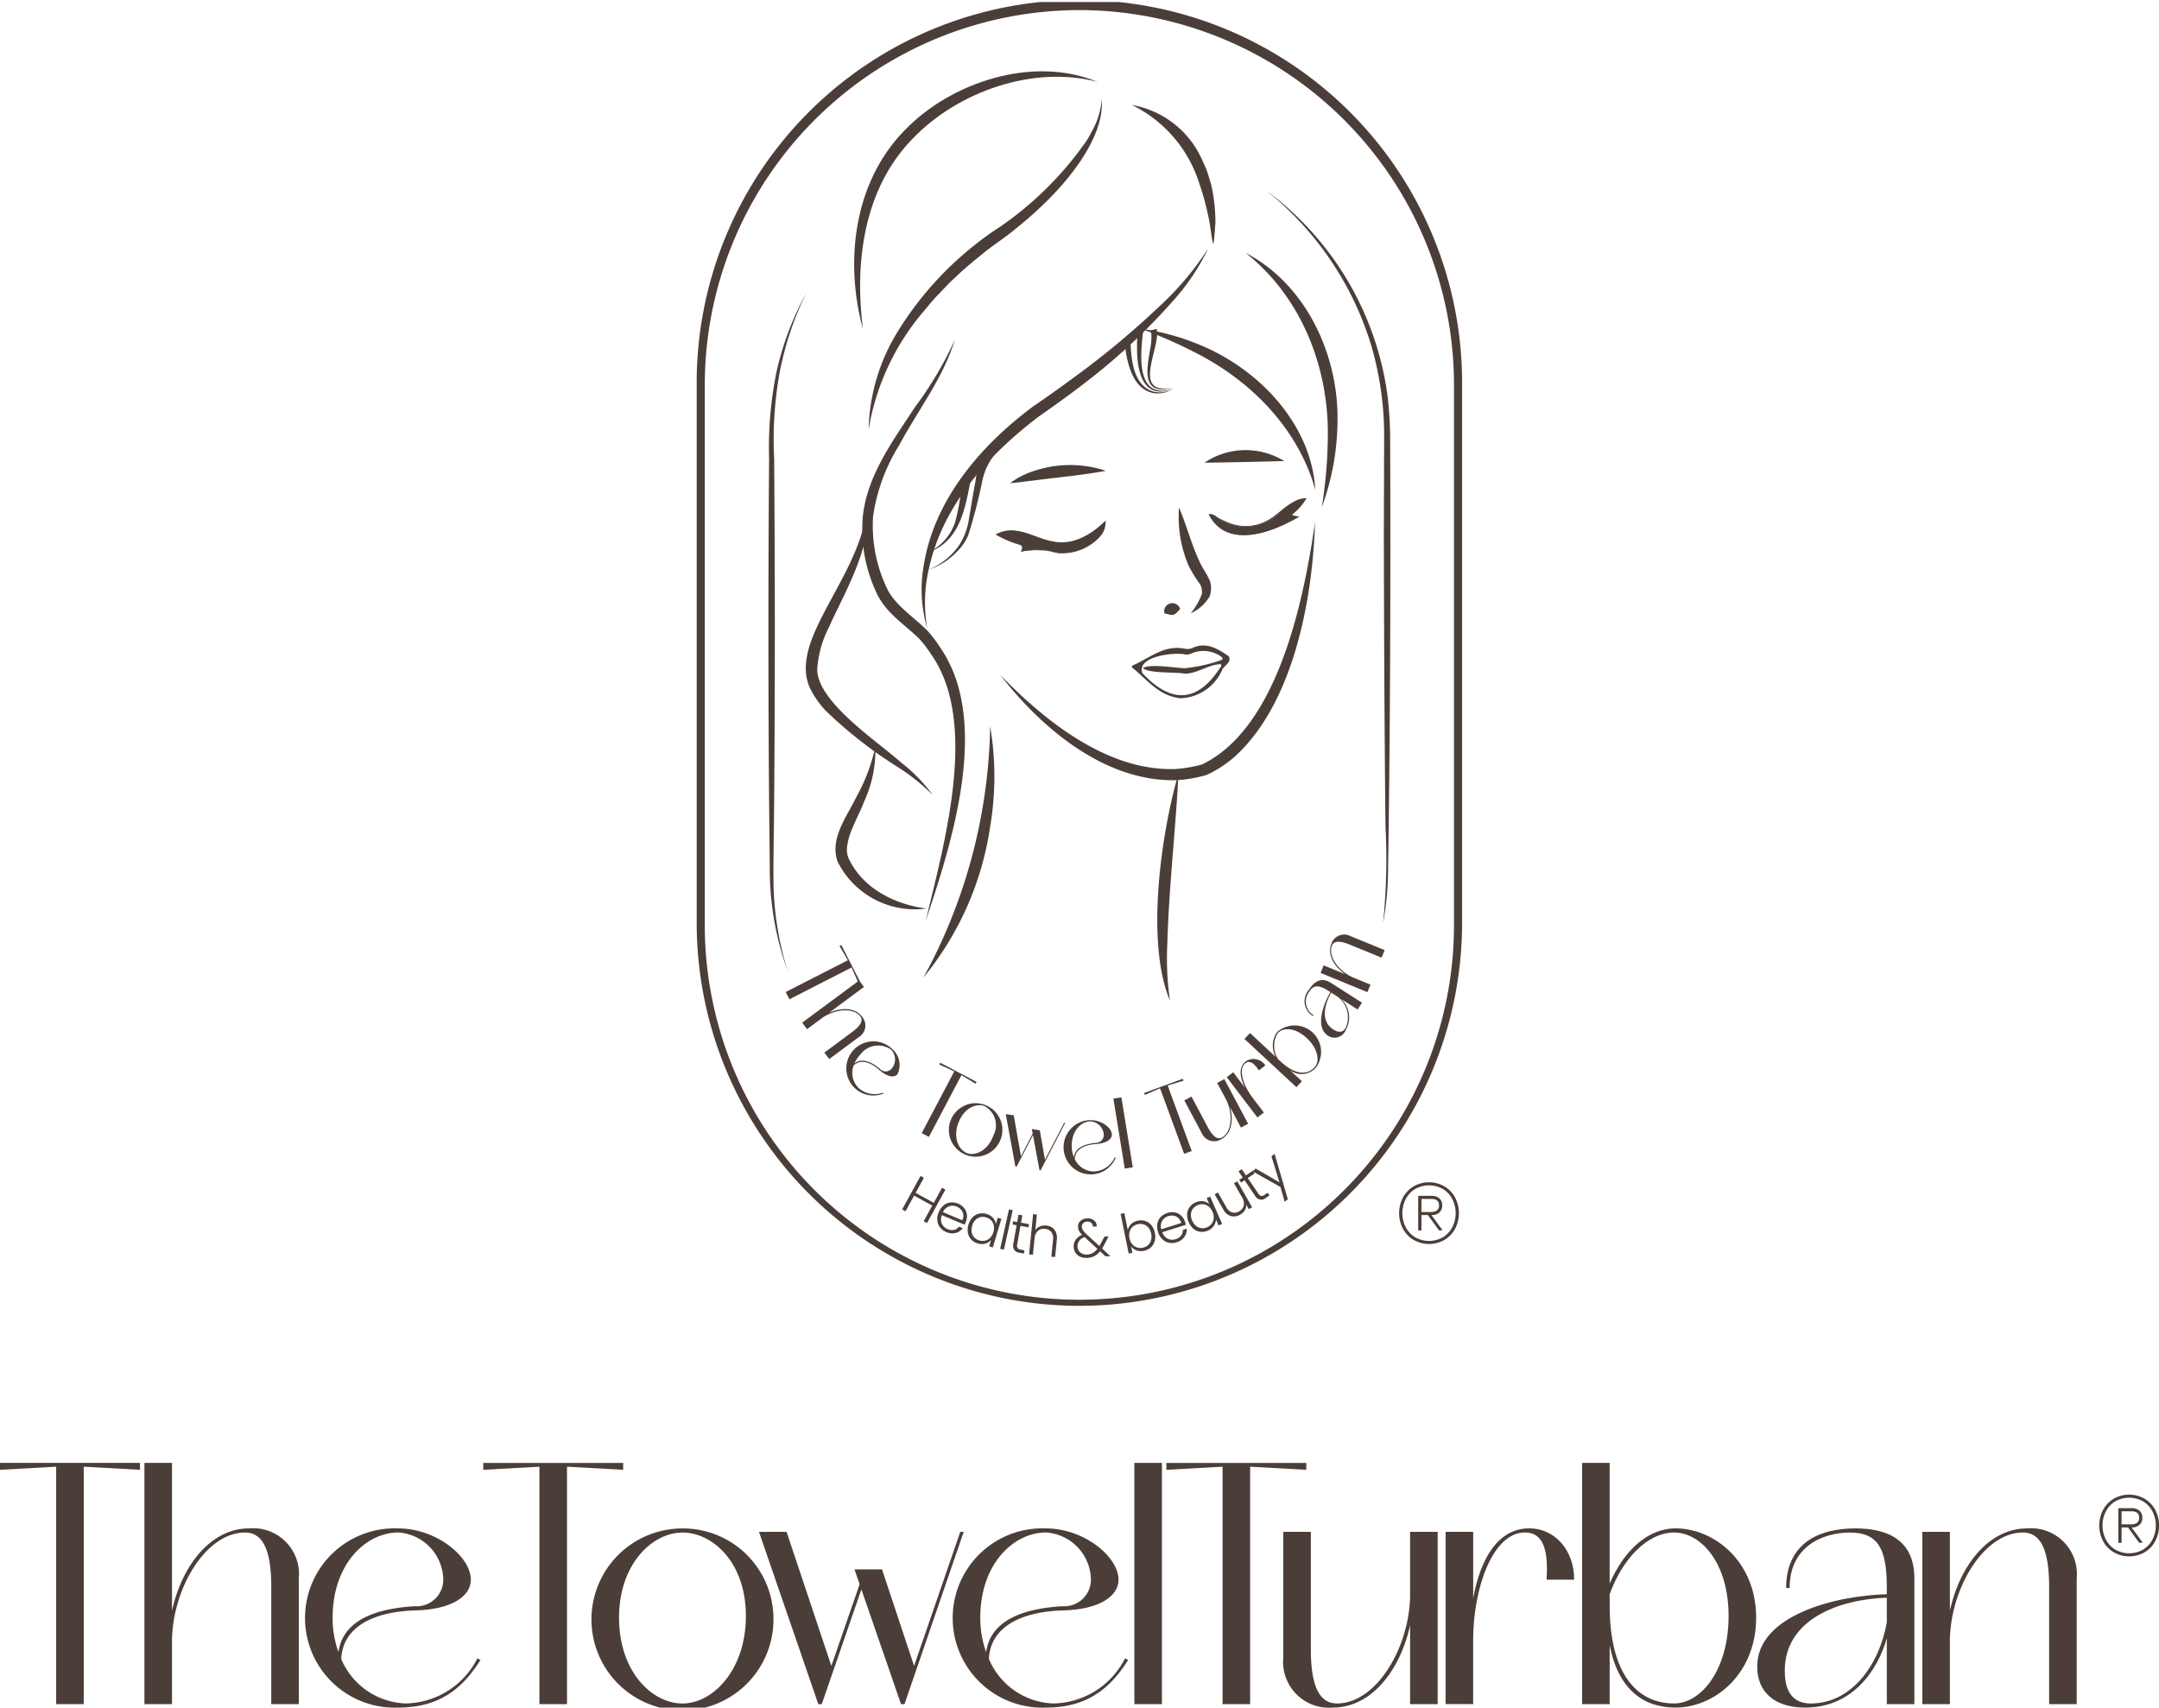 <svg xmlns="http://www.w3.org/2000/svg" width="200.437" height="158.548" viewBox="0 0 200.437 158.548">
    <defs>
        <clipPath id="mzbprtyj4a">
            <path data-name="Rectangle 64" style="fill:#4b3e38" d="M0 0h200.437v158.548H0z"/>
        </clipPath>
        <clipPath id="in6wyldgfb">
            <path data-name="Rectangle 58" transform="translate(64.709 .933)" style="fill:#4b3e38" d="M0 0h71v120H0z"/>
        </clipPath>
        <clipPath id="ore53cdf4c">
            <path data-name="Rectangle 62" transform="translate(64.68 .186)" style="fill:#4b3e38" d="M0 0h71.057v121.06H0z"/>
        </clipPath>
    </defs>
    <g data-name="Group 12697">
        <g data-name="Group 12706" style="clip-path:url(#mzbprtyj4a)">
            <path data-name="Path 383" d="M0 135.829v.64l5.215-.288v22.046h2.56v-22.046l5.217.288v-.64z" style="fill:#4b3e38"/>
            <g data-name="Group 12701">
                <g data-name="Group 12700" style="clip-path:url(#mzbprtyj4a)">
                    <path data-name="Path 384" d="M13.408 158.228v-22.4h2.56v13.727c.928-4.225 3.615-7.647 7.167-7.647a4.26 4.26 0 0 1 4.608 4.639v11.679h-2.56v-10.909c0-3.68-.928-5.024-2.432-5.024-3.584 0-6.655 5.024-6.783 9.887v6.048z" style="fill:#4b3e38"/>
                    <path data-name="Path 385" d="M31.68 154.037a6.742 6.742 0 0 0 5.951 4.126 7.6 7.6 0 0 0 6.688-4.191l.288.16c-1.76 2.784-3.936 4.416-7.648 4.416a8.325 8.325 0 1 1 0-16.638c3.552 0 6.752 2.623 6.752 4.767 0 1.44-1.6 2.751-5.152 2.848-4.128.128-6.751 1.664-6.879 4.512m6.847-4.9a2.472 2.472 0 0 0 2.624-2.528 4.464 4.464 0 0 0-4.16-4.32c-3.04 0-6.111 2.944-6.111 7.9a9.214 9.214 0 0 0 .543 3.2c.321-2.239 2.208-3.968 7.1-4.255" style="fill:#4b3e38"/>
                    <path data-name="Path 386" d="M50.079 158.228v-22.047l-5.216.288v-.639h12.991v.639l-5.215-.288v22.047z" style="fill:#4b3e38"/>
                    <path data-name="Path 387" d="M71.806 150.2a8.449 8.449 0 1 1-8.447-8.287 8.4 8.4 0 0 1 8.447 8.287m-14.335 0c0 5.023 3.072 7.967 5.888 7.967s5.887-3.1 5.887-8.127c0-4.96-3.071-7.743-5.887-7.743s-5.888 2.943-5.888 7.9" style="fill:#4b3e38"/>
                    <path data-name="Path 388" d="M70.463 142.229h2.56l4.16 12.447 2.623-7.583-.48-1.376h2.56l2.976 8.959 4.288-12.447h.32l-5.5 16h-.32l-3.68-10.655-3.679 10.655h-.32z" style="fill:#4b3e38"/>
                    <path data-name="Path 389" d="M91.808 154.037a6.742 6.742 0 0 0 5.951 4.126 7.6 7.6 0 0 0 6.688-4.191l.288.16c-1.76 2.784-3.936 4.416-7.648 4.416a8.325 8.325 0 1 1 0-16.638c3.552 0 6.752 2.623 6.752 4.767 0 1.44-1.6 2.751-5.152 2.848-4.128.128-6.751 1.664-6.879 4.512m6.847-4.9a2.472 2.472 0 0 0 2.624-2.528 4.464 4.464 0 0 0-4.16-4.32c-3.04 0-6.111 2.944-6.111 7.9a9.213 9.213 0 0 0 .543 3.2c.321-2.239 2.208-3.968 7.1-4.255" style="fill:#4b3e38"/>
                    <path data-name="Rectangle 57" transform="translate(105.312 135.829)" style="fill:#4b3e38" d="M0 0h2.56v22.398H0z"/>
                    <path data-name="Path 390" d="M113.5 158.228v-22.047l-5.216.288v-.639h12.991v.639l-5.215-.288v22.047z" style="fill:#4b3e38"/>
                    <path data-name="Path 391" d="M133.471 158.228h-2.56V150.9c-.928 4.223-3.616 7.647-7.168 7.647a4.261 4.261 0 0 1-4.607-4.639v-11.68h2.56v10.912c0 3.68.928 5.024 2.432 5.024 3.583 0 6.655-5.024 6.783-9.887v-6.048h2.56z" style="fill:#4b3e38"/>
                    <path data-name="Path 392" d="M134.208 142.229h2.56v6.171c.67-3.68 2.3-6.495 5.214-6.495 2.3 0 4.161 1.951 4.161 4.767h-2.56c.127-2.24-.065-4.384-2.017-4.384-2.943 0-4.767 5.024-4.8 9.887v6.048h-2.56z" style="fill:#4b3e38"/>
                    <path data-name="Path 393" d="M146.879 158.227v-22.4h2.56v11.2c1.28-2.975 3.488-5.119 6.112-5.119 3.647 0 7.487 3.136 7.487 8.287 0 5.216-3.84 8.352-7.487 8.352-2.944 0-5.28-1.632-6.112-5.76v5.439zm2.56-9.151c0 6.336 2.528 9.087 5.983 9.087 2.5 0 5.056-3.1 5.056-8.127 0-4.96-2.592-7.743-5.056-7.743-2.527 0-4.831 2.527-5.983 5.727z" style="fill:#4b3e38"/>
                    <path data-name="Path 394" d="M165.824 147.444c0-4.16 3.039-5.535 6.431-5.535 3.168 0 5.472 1.216 5.472 4.64v11.679h-2.56v-6.112c-.865 3.008-3.2 6.432-7.584 6.432-2.977 0-4.448-1.568-4.448-3.808 0-4.768 7.263-6.591 12.032-6.719v-.7c0-3.68-.929-5.024-3.425-5.024-2.592 0-5.6 1.344-5.6 5.151zm9.343.9c-4.545.16-9.472 2.048-9.472 6.784 0 1.279.321 3.039 2.4 3.039 3.84 0 6.4-3.647 7.073-7.551z" style="fill:#4b3e38"/>
                    <path data-name="Path 395" d="M178.463 142.229h2.56v7.328c.928-4.224 3.615-7.647 7.167-7.647a4.26 4.26 0 0 1 4.608 4.639v11.679h-2.56v-10.911c0-3.68-.928-5.024-2.432-5.024-3.584 0-6.655 5.024-6.783 9.887v6.048h-2.56z" style="fill:#4b3e38"/>
                    <path data-name="Path 396" d="M199.1 139.157a2.652 2.652 0 0 1 .989 1.035 3.144 3.144 0 0 1 0 2.9 2.659 2.659 0 0 1-.989 1.035 2.872 2.872 0 0 1-2.866 0 2.666 2.666 0 0 1-.989-1.035 3.144 3.144 0 0 1 0-2.9 2.659 2.659 0 0 1 .989-1.035 2.872 2.872 0 0 1 2.866 0m-.15 4.725a2.352 2.352 0 0 0 .877-.93 2.892 2.892 0 0 0 0-2.625 2.348 2.348 0 0 0-.877-.931 2.611 2.611 0 0 0-2.566 0 2.348 2.348 0 0 0-.877.931 2.892 2.892 0 0 0 0 2.625 2.352 2.352 0 0 0 .877.93 2.6 2.6 0 0 0 2.566 0m-1.058-2.063 1.035 1.41-.33.015-1.035-1.425h-.6v1.425h-.3v-3.21h1.238a1.061 1.061 0 0 1 .727.232.83.83 0 0 1 .263.654.848.848 0 0 1-.263.659 1.035 1.035 0 0 1-.727.24zm-.93-.285h.915a.846.846 0 0 0 .525-.149.551.551 0 0 0 .195-.465q0-.6-.72-.6h-.915z" style="fill:#4b3e38"/>
                </g>
            </g>
            <g data-name="Group 12703">
                <g data-name="Group 12702" style="clip-path:url(#ore53cdf4c)">
                    <path data-name="Path 398" d="M100.209 121.246A35.569 35.569 0 0 1 64.68 85.718v-50a35.529 35.529 0 0 1 71.057-.377v50.377a35.569 35.569 0 0 1-35.529 35.528m0-120.308a34.816 34.816 0 0 0-34.776 34.777v50a34.777 34.777 0 1 0 69.553 0v-50A34.815 34.815 0 0 0 100.209.938" style="fill:#4b3e38"/>
                    <path data-name="Path 399" d="M117.435 17.6a28.382 28.382 0 0 1 11.408 19.35 36.648 36.648 0 0 1 .216 3.946c.05 13.169.008 27.179-.2 40.343a27.278 27.278 0 0 1-.459 4.461 57.822 57.822 0 0 0 .228-8.944c-.1-8.714-.135-18.236-.155-26.9l.027-8.965a30.041 30.041 0 0 0-1.184-8.775 29.323 29.323 0 0 0-9.885-14.525" style="fill:#4b3e38"/>
                    <path data-name="Path 400" d="M73.114 90.134a28.189 28.189 0 0 1-1.65-9.784l-.063-5.966q-.125-15.911 0-31.819a35.2 35.2 0 0 1 .669-7.946 27.81 27.81 0 0 1 2.8-7.442 29.082 29.082 0 0 0-2.506 7.5 35.02 35.02 0 0 0-.493 7.886q.125 15.91 0 31.819c-.01 2.3-.093 5.672-.055 7.948a29.213 29.213 0 0 0 1.3 7.8" style="fill:#4b3e38"/>
                    <path data-name="Path 401" d="m72.946 92.106 5.767-2.949-.773-1.326.167-.086 1.738 3.4-.167.086-.622-1.4-5.767 2.949z" style="fill:#4b3e38"/>
                    <path data-name="Path 402" d="m74.474 94.952 5.284-3.915.448.6-3.239 2.4c1.159-.519 2.436-.484 3.057.354a1.252 1.252 0 0 1-.109 1.767 1.23 1.23 0 0 1-.18.133l-2.755 2.041-.448-.6 2.575-1.907c.868-.643 1.023-1.1.76-1.452-.626-.845-2.349-.692-3.519.128l-1.427 1.057z" style="fill:#4b3e38"/>
                    <path data-name="Path 403" d="M79.246 98.934a1.981 1.981 0 0 0 .455 2.078 2.232 2.232 0 0 0 2.277.435l.03.092a2.513 2.513 0 1 1 .664-4.284c.046.04.091.082.134.125a1.938 1.938 0 0 1 .5 2.375c-.288.31-.894.272-1.677-.417-.914-.8-1.785-.992-2.382-.4m2.452.316a.725.725 0 0 0 1.026.026.468.468 0 0 0 .044-.045 1.311 1.311 0 0 0-.032-1.766 2.067 2.067 0 0 0-2.885.464l-.01.015a2.69 2.69 0 0 0-.522.8c.516-.418 1.268-.412 2.379.5" style="fill:#4b3e38"/>
                    <path data-name="Path 404" d="m85.571 105.206 3.021-5.727-1.394-.64.087-.166 3.375 1.78-.088.166-1.315-.789-3.02 5.727z" style="fill:#4b3e38"/>
                    <path data-name="Path 405" d="M92.926 105.705a2.482 2.482 0 1 1-1.563-3.143l.045.016a2.468 2.468 0 0 1 1.518 3.127m-3.966-1.416c-.5 1.39.063 2.507.842 2.786s1.935-.277 2.432-1.667a2.017 2.017 0 0 0-.859-2.721c-.779-.278-1.919.233-2.409 1.6" style="fill:#4b3e38"/>
                    <path data-name="Path 406" d="m93.372 103.445.743.111.668 3.8 1.089-2.1-.08-.421.743.111.476 2.731 1.786-3.429.093.014-2.29 4.411-.093-.014-.607-3.259-1.531 2.935-.1-.01z" style="fill:#4b3e38"/>
                    <path data-name="Path 407" d="M99.784 107.635a1.981 1.981 0 0 0 1.8 1.136 2.233 2.233 0 0 0 1.909-1.315l.087.043a2.519 2.519 0 1 1-2.607-3.481q.1-.009.207-.009c1.042-.045 2.015.684 2.042 1.313.018.423-.434.828-1.476.9-1.21.09-1.96.574-1.962 1.411m1.947-1.524a.726.726 0 0 0 .74-.712v-.063a1.31 1.31 0 0 0-1.276-1.215c-.892.039-1.756.942-1.693 2.4a2.711 2.711 0 0 0 .2.932c.065-.661.6-1.193 2.031-1.339" style="fill:#4b3e38"/>
                    <path data-name="Rectangle 60" transform="rotate(-9.262 681.334 -587.019)" style="fill:#4b3e38" d="M0 0h.752v6.579H0z"/>
                    <path data-name="Path 408" d="m109.931 107.127-2.233-6.079-1.409.608-.064-.176 3.582-1.316.065.176-1.468.449 2.233 6.079z" style="fill:#4b3e38"/>
                    <path data-name="Path 409" d="m115.873 104.339-.664.354-1.011-1.9c.343 1.223.119 2.482-.8 2.972a1.253 1.253 0 0 1-1.835-.567l-1.612-3.028.664-.353 1.506 2.828c.508.954.934 1.175 1.324.967.929-.5 1.032-2.221.394-3.5l-.839-1.568.663-.353z" style="fill:#4b3e38"/>
                    <path data-name="Path 410" d="m113.888 100.015.6-.456 1.1 1.443c-.5-.979-.618-1.928.062-2.446a1.286 1.286 0 0 1 1.789.326l.031.047-.6.456c-.369-.546-.8-1.013-1.251-.665-.688.524-.219 2.023.639 3.164l1.077 1.413-.6.456z" style="fill:#4b3e38"/>
                    <path data-name="Path 411" d="m120.353 100.943-4.819-4.477.512-.551 2.409 2.239a2.142 2.142 0 0 1 .12-2.338 2.457 2.457 0 0 1 3.58 3.326 1.781 1.781 0 0 1-2.461.164l1.17 1.087zm-1.457-2.38c1.363 1.266 2.46 1.273 3.151.529.5-.537.342-1.708-.738-2.713s-2.184-.99-2.677-.46a2.218 2.218 0 0 0 .036 2.432z" style="fill:#4b3e38"/>
                    <path data-name="Path 412" d="M121.893 94.343a1.61 1.61 0 0 1-.551-2.208 1.682 1.682 0 0 1 .194-.259c.5-.785 1.165-1.164 2.013-.624l2.893 1.843-.4.634-1.514-.965a2.365 2.365 0 0 1 .4 2.894 1.117 1.117 0 0 1-1.462.6 1.149 1.149 0 0 1-.183-.1c-1.181-.752-.488-2.84.233-4.041l-.174-.111c-.912-.581-1.391-.563-1.785.056a1.491 1.491 0 0 0 .242 2.1 1.565 1.565 0 0 0 .151.105zm1.7-2.174c-.677 1.151-.987 2.67.187 3.417.317.2.8.4 1.131-.115a2.374 2.374 0 0 0-.755-2.944z" style="fill:#4b3e38"/>
                    <path data-name="Path 413" d="m122.6 90.333.285-.7 1.992.817c-1.044-.723-1.676-1.835-1.28-2.8a1.251 1.251 0 0 1 1.569-.82 1.275 1.275 0 0 1 .206.085l3.174 1.3-.285.7-2.967-1.215c-1-.41-1.468-.308-1.636.1-.4.974.623 2.369 1.931 2.947l1.644.674-.286.7z" style="fill:#4b3e38"/>
                    <path data-name="Path 414" d="m87.769 110.454-1.708 3.109-.311-.171.8-1.454-1.686-.926-.8 1.455-.311-.171 1.708-3.109.311.171-.768 1.4 1.686.926.767-1.4z" style="fill:#4b3e38"/>
                    <path data-name="Path 415" d="m89.556 113.711-2.12-.888a1.117 1.117 0 0 0-.067.555.894.894 0 0 0 .2.45 1.048 1.048 0 0 0 .4.294.983.983 0 0 0 .6.07.789.789 0 0 0 .462-.3l.347.145a1.175 1.175 0 0 1-.656.443 1.328 1.328 0 0 1-.869-.086 1.406 1.406 0 0 1-.579-.432 1.242 1.242 0 0 1-.255-.646 1.55 1.55 0 0 1 .129-.763 1.6 1.6 0 0 1 .451-.631 1.194 1.194 0 0 1 .637-.273 1.422 1.422 0 0 1 .717.113 1.359 1.359 0 0 1 .572.427 1.2 1.2 0 0 1 .242.6 1.329 1.329 0 0 1-.1.659c-.047.113-.086.2-.117.254m-.122-.937a.845.845 0 0 0-.2-.441 1.089 1.089 0 0 0-.406-.291.972.972 0 0 0-.721-.027 1.015 1.015 0 0 0-.562.541l1.8.753a.987.987 0 0 0 .089-.535" style="fill:#4b3e38"/>
                    <path data-name="Path 416" d="M90.289 113.029a1.227 1.227 0 0 1 .6-.341 1.341 1.341 0 0 1 .7.028 1.241 1.241 0 0 1 .6.371 1.062 1.062 0 0 1 .262.566l.175-.583.34.1-.794 2.655-.34-.1.176-.588a1.112 1.112 0 0 1-.536.33 1.234 1.234 0 0 1-.707-.018 1.3 1.3 0 0 1-.6-.364 1.234 1.234 0 0 1-.308-.617 1.74 1.74 0 0 1 .43-1.437m1.978.764a.98.98 0 0 0-.245-.481 1.021 1.021 0 0 0-.459-.28 1.057 1.057 0 0 0-.544-.025.94.94 0 0 0-.462.262 1.241 1.241 0 0 0-.3.533 1.262 1.262 0 0 0-.042.61.942.942 0 0 0 .241.48 1.038 1.038 0 0 0 .467.28 1.023 1.023 0 0 0 .538.018.978.978 0 0 0 .469-.267 1.333 1.333 0 0 0 .337-1.128" style="fill:#4b3e38"/>
                    <path data-name="Rectangle 61" transform="rotate(-77.4 118.793 .027)" style="fill:#4b3e38" d="M0 0h3.756v.355H0z"/>
                    <path data-name="Path 417" d="m94.739 113.824-.3 1.694a.494.494 0 0 0 .034.362.472.472 0 0 0 .317.155l.32.057-.053.3-.378-.068a.779.779 0 0 1-.519-.27.769.769 0 0 1-.079-.6l.3-1.694-.38-.068.053-.295.38.068.122-.685.355.063-.122.685.749.134-.053.295z" style="fill:#4b3e38"/>
                    <path data-name="Path 418" d="M97.681 113.985a.942.942 0 0 1 .354.441 1.4 1.4 0 0 1 .079.673l-.16 1.616-.348-.035.156-1.575a.97.97 0 0 0-.157-.71.814.814 0 0 0-.59-.3.833.833 0 0 0-.662.19 1.048 1.048 0 0 0-.311.719l-.149 1.5-.353-.035.37-3.737.353.035-.143 1.449a.915.915 0 0 1 .424-.346 1.28 1.28 0 0 1 1.137.107" style="fill:#4b3e38"/>
                    <path data-name="Path 419" d="m102.633 116.649-.505-.468a1.732 1.732 0 0 1-.533.445 1.571 1.571 0 0 1-.658.167 1.406 1.406 0 0 1-.635-.1 1.014 1.014 0 0 1-.444-.357 1.116 1.116 0 0 1 0-1.22 1.383 1.383 0 0 1 .6-.466 1.612 1.612 0 0 1-.276-.355.854.854 0 0 1-.1-.363.7.7 0 0 1 .216-.562.964.964 0 0 1 .639-.242.882.882 0 0 1 .629.188.691.691 0 0 1 .251.557l-.355.017a.451.451 0 0 0-.157-.353.519.519 0 0 0-.369-.114.544.544 0 0 0-.371.147.425.425 0 0 0-.129.339.625.625 0 0 0 .1.31 2.106 2.106 0 0 0 .3.346l1.223 1.125c.044-.067.1-.171.178-.313l.3-.558.38-.018-.353.683a4.665 4.665 0 0 1-.253.439l.776.709zm-1.186-.309a1.45 1.45 0 0 0 .431-.387l-1.185-1.091a.9.9 0 0 0-.664.885.735.735 0 0 0 .128.393.765.765 0 0 0 .315.262.937.937 0 0 0 .446.08 1.194 1.194 0 0 0 .529-.142" style="fill:#4b3e38"/>
                    <path data-name="Path 420" d="M105.012 113.654a1.235 1.235 0 0 1 .627-.314 1.322 1.322 0 0 1 .7.036 1.225 1.225 0 0 1 .559.394 1.582 1.582 0 0 1 .316.7 1.6 1.6 0 0 1-.017.77 1.227 1.227 0 0 1-.362.586 1.313 1.313 0 0 1-.629.309 1.256 1.256 0 0 1-.7-.041 1.079 1.079 0 0 1-.5-.376l.122.6-.343.07-.748-3.68.343-.07.319 1.567a1.117 1.117 0 0 1 .322-.547m1.6.33a.937.937 0 0 0-.437-.3 1.053 1.053 0 0 0-.543-.024 1.02 1.02 0 0 0-.482.238.975.975 0 0 0-.287.457 1.334 1.334 0 0 0 .235 1.154.972.972 0 0 0 .443.309 1.021 1.021 0 0 0 .537.03 1.036 1.036 0 0 0 .49-.237.945.945 0 0 0 .283-.456 1.263 1.263 0 0 0 .013-.611 1.242 1.242 0 0 0-.251-.558" style="fill:#4b3e38"/>
                    <path data-name="Path 421" d="m110.093 113.719-2.192.693a1.118 1.118 0 0 0 .307.467.9.9 0 0 0 .445.213 1.047 1.047 0 0 0 .5-.038.976.976 0 0 0 .5-.335.787.787 0 0 0 .161-.525l.358-.113a1.171 1.171 0 0 1-.214.762 1.326 1.326 0 0 1-.719.5 1.4 1.4 0 0 1-.721.044 1.247 1.247 0 0 1-.612-.328 1.554 1.554 0 0 1-.394-.666 1.585 1.585 0 0 1-.063-.773 1.2 1.2 0 0 1 .31-.62 1.429 1.429 0 0 1 .621-.377 1.361 1.361 0 0 1 .713-.044 1.191 1.191 0 0 1 .576.305 1.327 1.327 0 0 1 .348.569 2.789 2.789 0 0 1 .074.269m-.7-.636a.834.834 0 0 0-.436-.208 1.072 1.072 0 0 0-.5.04.97.97 0 0 0-.567.445 1.014 1.014 0 0 0-.08.776l1.858-.588a.987.987 0 0 0-.278-.466" style="fill:#4b3e38"/>
                    <path data-name="Path 422" d="M110.212 112.723a1.213 1.213 0 0 1 .233-.645 1.331 1.331 0 0 1 .556-.434 1.249 1.249 0 0 1 .7-.106 1.062 1.062 0 0 1 .566.262l-.244-.558.325-.142 1.11 2.539-.326.142-.246-.563a1.112 1.112 0 0 1-.2.6 1.234 1.234 0 0 1-.551.443 1.317 1.317 0 0 1-.692.108 1.225 1.225 0 0 1-.633-.271 1.737 1.737 0 0 1-.6-1.374m2-.7a.972.972 0 0 0-.5-.209 1.009 1.009 0 0 0-.531.083 1.05 1.05 0 0 0-.431.332.942.942 0 0 0-.184.5 1.24 1.24 0 0 0 .116.6 1.273 1.273 0 0 0 .362.493.938.938 0 0 0 .493.211 1.036 1.036 0 0 0 .538-.088 1.015 1.015 0 0 0 .422-.334.985.985 0 0 0 .185-.508 1.333 1.333 0 0 0-.471-1.079" style="fill:#4b3e38"/>
                    <path data-name="Path 423" d="m114.87 109.684 1.373 2.407-.309.176-.241-.423a.854.854 0 0 1-.13.53 1.176 1.176 0 0 1-.426.4 1.111 1.111 0 0 1-.858.136 1.185 1.185 0 0 1-.714-.618l-.8-1.406.3-.174.782 1.371a.969.969 0 0 0 .538.488.811.811 0 0 0 .654-.1.837.837 0 0 0 .43-.537 1.053 1.053 0 0 0-.163-.766l-.747-1.309z" style="fill:#4b3e38"/>
                    <path data-name="Path 424" d="m115.838 109.379.966 1.423a.494.494 0 0 0 .276.236.472.472 0 0 0 .336-.111l.269-.183.171.252-.315.214a.645.645 0 0 1-1.035-.206l-.966-1.423-.319.217-.168-.248.319-.217-.39-.575.3-.2.39.575.63-.427.168.248z" style="fill:#4b3e38"/>
                    <path data-name="Path 425" d="m118.331 107.131 1.227 4.22-.291.229-.393-1.37-2.6-1.463.307-.242 2.2 1.275-.744-2.423z" style="fill:#4b3e38"/>
                    <path data-name="Path 426" d="M109.559 64.833c-1.963-.242-2.948-1.606-4.388-2.8-.162-.13-.11-.2.07-.283 1.647-.753 2.853-1.891 4.772-1.517a1.131 1.131 0 0 0 .748-.094c1.222-.548 2.309.089 3.316.8.277.574-.354.774-.612 1.25a4.372 4.372 0 0 1-3.906 2.643m.373-2.784a14.342 14.342 0 0 0 3.387-.743c.21-.048.245-.19.041-.348a2.847 2.847 0 0 0-2.443-.4c-.356.121-.555.273-.929.2-1.022-.218-4.5.193-3.93 1.741 2.593 2.779 5.014 2.815 7.147-.4.09-.136.271-.263.12-.432-1.177.035-2.151.886-3.346.881-.866-.173-3.387 0-3.868-.523.657-.4 2.956-.021 3.822.016" style="fill:#4b3e38"/>
                    <path data-name="Path 427" d="M94.758 51.229c.256-.4.164-.6-.239-.7a9.307 9.307 0 0 1-2.015-.9c3.11-1.655 5.381 3.35 10.078-1.158.062 1.855-2.786 3.171-4.746 2.8a6.312 6.312 0 0 0-3.078-.043" style="fill:#4b3e38"/>
                    <path data-name="Path 428" d="M94.759 51.225c.153-.223.234-.538-.092-.642a9.651 9.651 0 0 1-2.179-.922l-.057-.03a2.962 2.962 0 0 1 1.371-.386c1.38-.025 2.6.791 3.929 1.018 1.821.407 3.542-.6 4.811-1.833l.1-.09a2.068 2.068 0 0 1-.332 1.254 4.691 4.691 0 0 1-4.12 1.758 7.579 7.579 0 0 0-3.428-.126m0 0c1.5-.567 3.056.3 4.577 0 1.394-.256 3.164-1.143 3.189-2.747l.1.04c-2.675 2.527-4.3 2.262-7.5 1.024a3.252 3.252 0 0 0-2.6.122V49.6a15.717 15.717 0 0 0 1.407.712c.447.229 1.331.19.831.913" style="fill:#4b3e38"/>
                    <path data-name="Path 429" d="M112.194 47.737a.919.919 0 0 1 .722.233 4.536 4.536 0 0 0 6.108-.581 4.428 4.428 0 0 1 2.162-1.082 5.629 5.629 0 0 1-1.306 1.467c-.151.118.583.219.583.219a12.45 12.45 0 0 1-1.166.6c-2.227 1.173-5.644 1.971-7.1-.854" style="fill:#4b3e38"/>
                    <path data-name="Path 430" d="M112.194 47.737c.332-.073.593.149.86.3a7.044 7.044 0 0 0 .835.414 4.167 4.167 0 0 0 3.587-.035c.944-.441 1.623-1.266 2.531-1.771a2.478 2.478 0 0 1 1.276-.4l-.039.091a5.02 5.02 0 0 1-1.319 1.469c0-.015-.008-.012 0-.008a2.6 2.6 0 0 0 .718.166c-2.478 1.467-6.75 3.125-8.449-.223m0 0c1.716 3.2 5.811 1.64 8.237.207l.025.111c-.139-.032-.827-.085-.614-.33a5.89 5.89 0 0 0 1.288-1.443l.058.088c-1.481.137-2.376 1.551-3.671 2.127a4.487 4.487 0 0 1-4.473-.441c-.265-.158-.516-.384-.849-.319" style="fill:#4b3e38"/>
                    <path data-name="Path 431" d="M101.925 7.614c-5.955-1.6-13.033.886-17.218 5.286-4.506 4.614-5.385 11.416-4.6 17.63-1.7-6.246-.859-13.551 3.821-18.372 4.337-4.561 12.036-7.048 18-4.54" style="fill:#4b3e38"/>
                    <path data-name="Path 432" d="M102.278 9.193c.265 3.047-2.263 6.465-4.239 8.6a34.318 34.318 0 0 1-3.6 3.324c-.93.8-1.955 1.455-2.914 2.2-.854.7-1.917 1.543-2.711 2.319l-.657.607-1.026 1.081c-.485.476-1.12 1.279-1.564 1.8a22.593 22.593 0 0 0-4.926 10.754 18.076 18.076 0 0 1 2.816-9.278 31.036 31.036 0 0 1 9.4-9.554 31.54 31.54 0 0 0 8.006-7.962c.2-.29.417-.733.588-1.038a7.1 7.1 0 0 0 .832-2.855" style="fill:#4b3e38"/>
                    <path data-name="Path 433" d="M105.1 9.75a8.787 8.787 0 0 1 6.419 4.911l.437.96c.184.472.329 1.013.482 1.5a16.268 16.268 0 0 1 .4 3.6c-.2 2.462-.164 2.536-.528.041a25.2 25.2 0 0 0-1-3.821 12.16 12.16 0 0 0-6.21-7.186" style="fill:#4b3e38"/>
                    <path data-name="Path 434" d="M88.652 31.522c-1.068 3.545-3.415 6.535-5.143 9.764a17.075 17.075 0 0 0-2.455 6.674 13.5 13.5 0 0 0 1.374 6.84c.858 1.58 2.5 2.536 3.758 3.851a13.631 13.631 0 0 1 1.151 1.544c4.649 6.829 1.028 18.08-1.387 25.282 1.668-7.059 4.952-18.357.513-24.7a12.948 12.948 0 0 0-1.055-1.4c-1.3-1.3-2.97-2.31-3.893-4.04a13.866 13.866 0 0 1-1.408-7.437c.425-3.8 2.8-6.983 4.809-10.059a34.215 34.215 0 0 0 3.739-6.309" style="fill:#4b3e38"/>
                    <path data-name="Path 435" d="M112.163 23.08a20.219 20.219 0 0 1-3.208 4.794 57.059 57.059 0 0 1-8.476 7.86c-1.27.985-2.768 2.046-4.079 2.97-4.634 3.521-8.845 8.171-10.14 14a13.9 13.9 0 0 0-.175 5.658 12.79 12.79 0 0 1-.346-5.755c.9-5.879 4.888-10.751 9.455-14.322.282-.229.868-.659 1.17-.86 1.15-.782 2.39-1.683 3.5-2.5a78.23 78.23 0 0 0 7.687-6.4 27.836 27.836 0 0 0 4.611-5.446" style="fill:#4b3e38"/>
                    <path data-name="Path 436" d="M115.634 23.474c5.554 2.889 8.582 9.337 8.54 15.447a23.611 23.611 0 0 1-1.462 8.171 43.478 43.478 0 0 0 .56-6.524c.1-6.482-2.473-13.013-7.638-17.094" style="fill:#4b3e38"/>
                    <path data-name="Path 437" d="M122.112 45.476c-1.555-5.566-5.824-9.972-10.875-12.6a46.208 46.208 0 0 0-5.288-2.349 22.13 22.13 0 0 1 6.333 1.889c5.077 2.4 9.484 7.268 9.83 13.06" style="fill:#4b3e38"/>
                    <path data-name="Path 438" d="M80.555 46.242c.394 2.818-.632 5.651-1.788 8.177-.574 1.284-1.232 2.52-1.789 3.776a10.137 10.137 0 0 0-1.1 3.779c-.228 3.059 5.6 6.87 7.774 8.821a14.861 14.861 0 0 1 2.933 3.015 18.931 18.931 0 0 0-3.254-2.6 41.076 41.076 0 0 1-6.659-5.206 8.584 8.584 0 0 1-1.308-1.791c-1.186-2.062-.245-4.514.7-6.456 1.814-3.725 4.375-7.245 4.5-11.523" style="fill:#4b3e38"/>
                    <path data-name="Path 439" d="M86.01 84.356a8.017 8.017 0 0 1-8.245-4.344c-.763-2.149.842-4.156 1.7-5.943a17.051 17.051 0 0 0 1.8-4.732 11.347 11.347 0 0 1-1.041 5.089c-.551 1.474-1.6 3.041-1.6 4.577a1.9 1.9 0 0 0 .184.743c1.3 2.728 4.227 4.229 7.191 4.609" style="fill:#4b3e38"/>
                    <path data-name="Path 440" d="M122.082 48.525c-.213 7-1.939 16.481-7.2 21.494a10.648 10.648 0 0 1-2.865 1.935 12.412 12.412 0 0 1-2.876.488c-6.581.124-12.47-4.833-16.281-9.782 4.164 4.3 9.958 8.943 16.236 8.744a12.548 12.548 0 0 0 2.515-.432c7.054-3.42 9.433-15.3 10.468-22.447" style="fill:#4b3e38"/>
                    <path data-name="Path 441" d="M91.929 67.454a27.9 27.9 0 0 1 0 9.266 28.636 28.636 0 0 1-6.2 14.046 50.255 50.255 0 0 0 6.195-23.312" style="fill:#4b3e38"/>
                    <path data-name="Path 442" d="M108.615 92.9c-2.264-5.346-.835-15.46.77-21-.016.89-.081 1.77-.142 2.65-.3 4.3-.757 8.805-.872 13.111a27.192 27.192 0 0 0 .244 5.234" style="fill:#4b3e38"/>
                    <path data-name="Path 443" d="M102.662 43.712c-2.054.394-4.557.619-6.63.894-.738.079-1.466.2-2.253.252a7.311 7.311 0 0 1 2.057-1.077 10.54 10.54 0 0 1 6.825-.069" style="fill:#4b3e38"/>
                    <path data-name="Path 444" d="M111.815 42.963a6.836 6.836 0 0 1 7.413-.154 590.88 590.88 0 0 1-7.413.154" style="fill:#4b3e38"/>
                    <path data-name="Path 445" d="M109.459 47.13c.7 1.625 1.146 3.4 1.889 4.983.277.638.677 1.126.966 1.8a2.183 2.183 0 0 1-.016 1.464 3.9 3.9 0 0 1-1.746 1.567 6.832 6.832 0 0 0 1.033-1.793 1.676 1.676 0 0 0-.144-.861 13 13 0 0 1-1.068-1.713 11.446 11.446 0 0 1-.914-5.443" style="fill:#4b3e38"/>
                    <path data-name="Path 446" d="M109.561 56.551c-.332.333-.49.622-.936.526l-.52-.127a.755.755 0 0 1 1.456-.4" style="fill:#4b3e38"/>
                    <path data-name="Path 447" d="M92.415 42.1a6.015 6.015 0 0 0-1.266 2.772 47.8 47.8 0 0 1-1.268 4.839 4.645 4.645 0 0 1-.945 1.413 6.515 6.515 0 0 1-2.785 1.794 6.413 6.413 0 0 0 2.623-1.935l.248-.325a6.169 6.169 0 0 0 .956-2.647c.207-1.08.354-2.178.576-3.277a6.293 6.293 0 0 1 1.333-3.245l.53.611" style="fill:#4b3e38"/>
                    <path data-name="Path 448" d="M90.123 44.549c-.534 2.7-1.005 5.732-3.973 6.749a4.734 4.734 0 0 0 2.55-2.913 20.756 20.756 0 0 0 .627-3.955z" style="fill:#4b3e38"/>
                    <path data-name="Path 449" d="M108.971 36.061c-2.754 1.167-3.39-1.391-3.408-3.578-.014-.685.018-1.367.071-2.047l.536.062a18.523 18.523 0 0 0-.2 1.99c-.115 2.112.287 4.522 3 3.573" style="fill:#4b3e38"/>
                    <path data-name="Path 450" d="M104.959 31.8c.067 1.655.264 3.993 2.133 4.561a2.59 2.59 0 0 0 1.777-.233 2.656 2.656 0 0 1-1.806.365c-1.686-.337-2.272-2.241-2.529-3.725l-.114-.94z" style="fill:#4b3e38"/>
                    <path data-name="Path 451" d="M107.378 30.538c.4 1.529-1.964 5.418.592 5.547a4.008 4.008 0 0 0 .9-.09 4.1 4.1 0 0 1-.9.159c-2.057.1-1.362-2.53-1.186-3.788a5.083 5.083 0 0 0 .07-1.7z" style="fill:#4b3e38"/>
                </g>
            </g>
            <g data-name="Group 12705">
                <g data-name="Group 12704" style="clip-path:url(#mzbprtyj4a)">
                    <path data-name="Path 452" d="M134.1 110.156a2.652 2.652 0 0 1 .989 1.035 3.144 3.144 0 0 1 0 2.895 2.659 2.659 0 0 1-.989 1.035 2.872 2.872 0 0 1-2.866 0 2.666 2.666 0 0 1-.989-1.035 3.144 3.144 0 0 1 0-2.895 2.659 2.659 0 0 1 .989-1.035 2.872 2.872 0 0 1 2.866 0m-.15 4.725a2.352 2.352 0 0 0 .877-.93 2.892 2.892 0 0 0 0-2.625 2.348 2.348 0 0 0-.877-.931 2.611 2.611 0 0 0-2.566 0 2.348 2.348 0 0 0-.877.931 2.892 2.892 0 0 0 0 2.625 2.352 2.352 0 0 0 .877.93 2.6 2.6 0 0 0 2.566 0m-1.058-2.063 1.035 1.41-.33.015-1.035-1.425h-.6v1.425h-.3v-3.21h1.238a1.061 1.061 0 0 1 .727.232.83.83 0 0 1 .263.654.848.848 0 0 1-.263.659 1.035 1.035 0 0 1-.727.24zm-.93-.285h.915a.846.846 0 0 0 .525-.149.551.551 0 0 0 .195-.465q0-.6-.72-.6h-.915z" style="fill:#4b3e38"/>
                </g>
            </g>
        </g>
    </g>
</svg>
